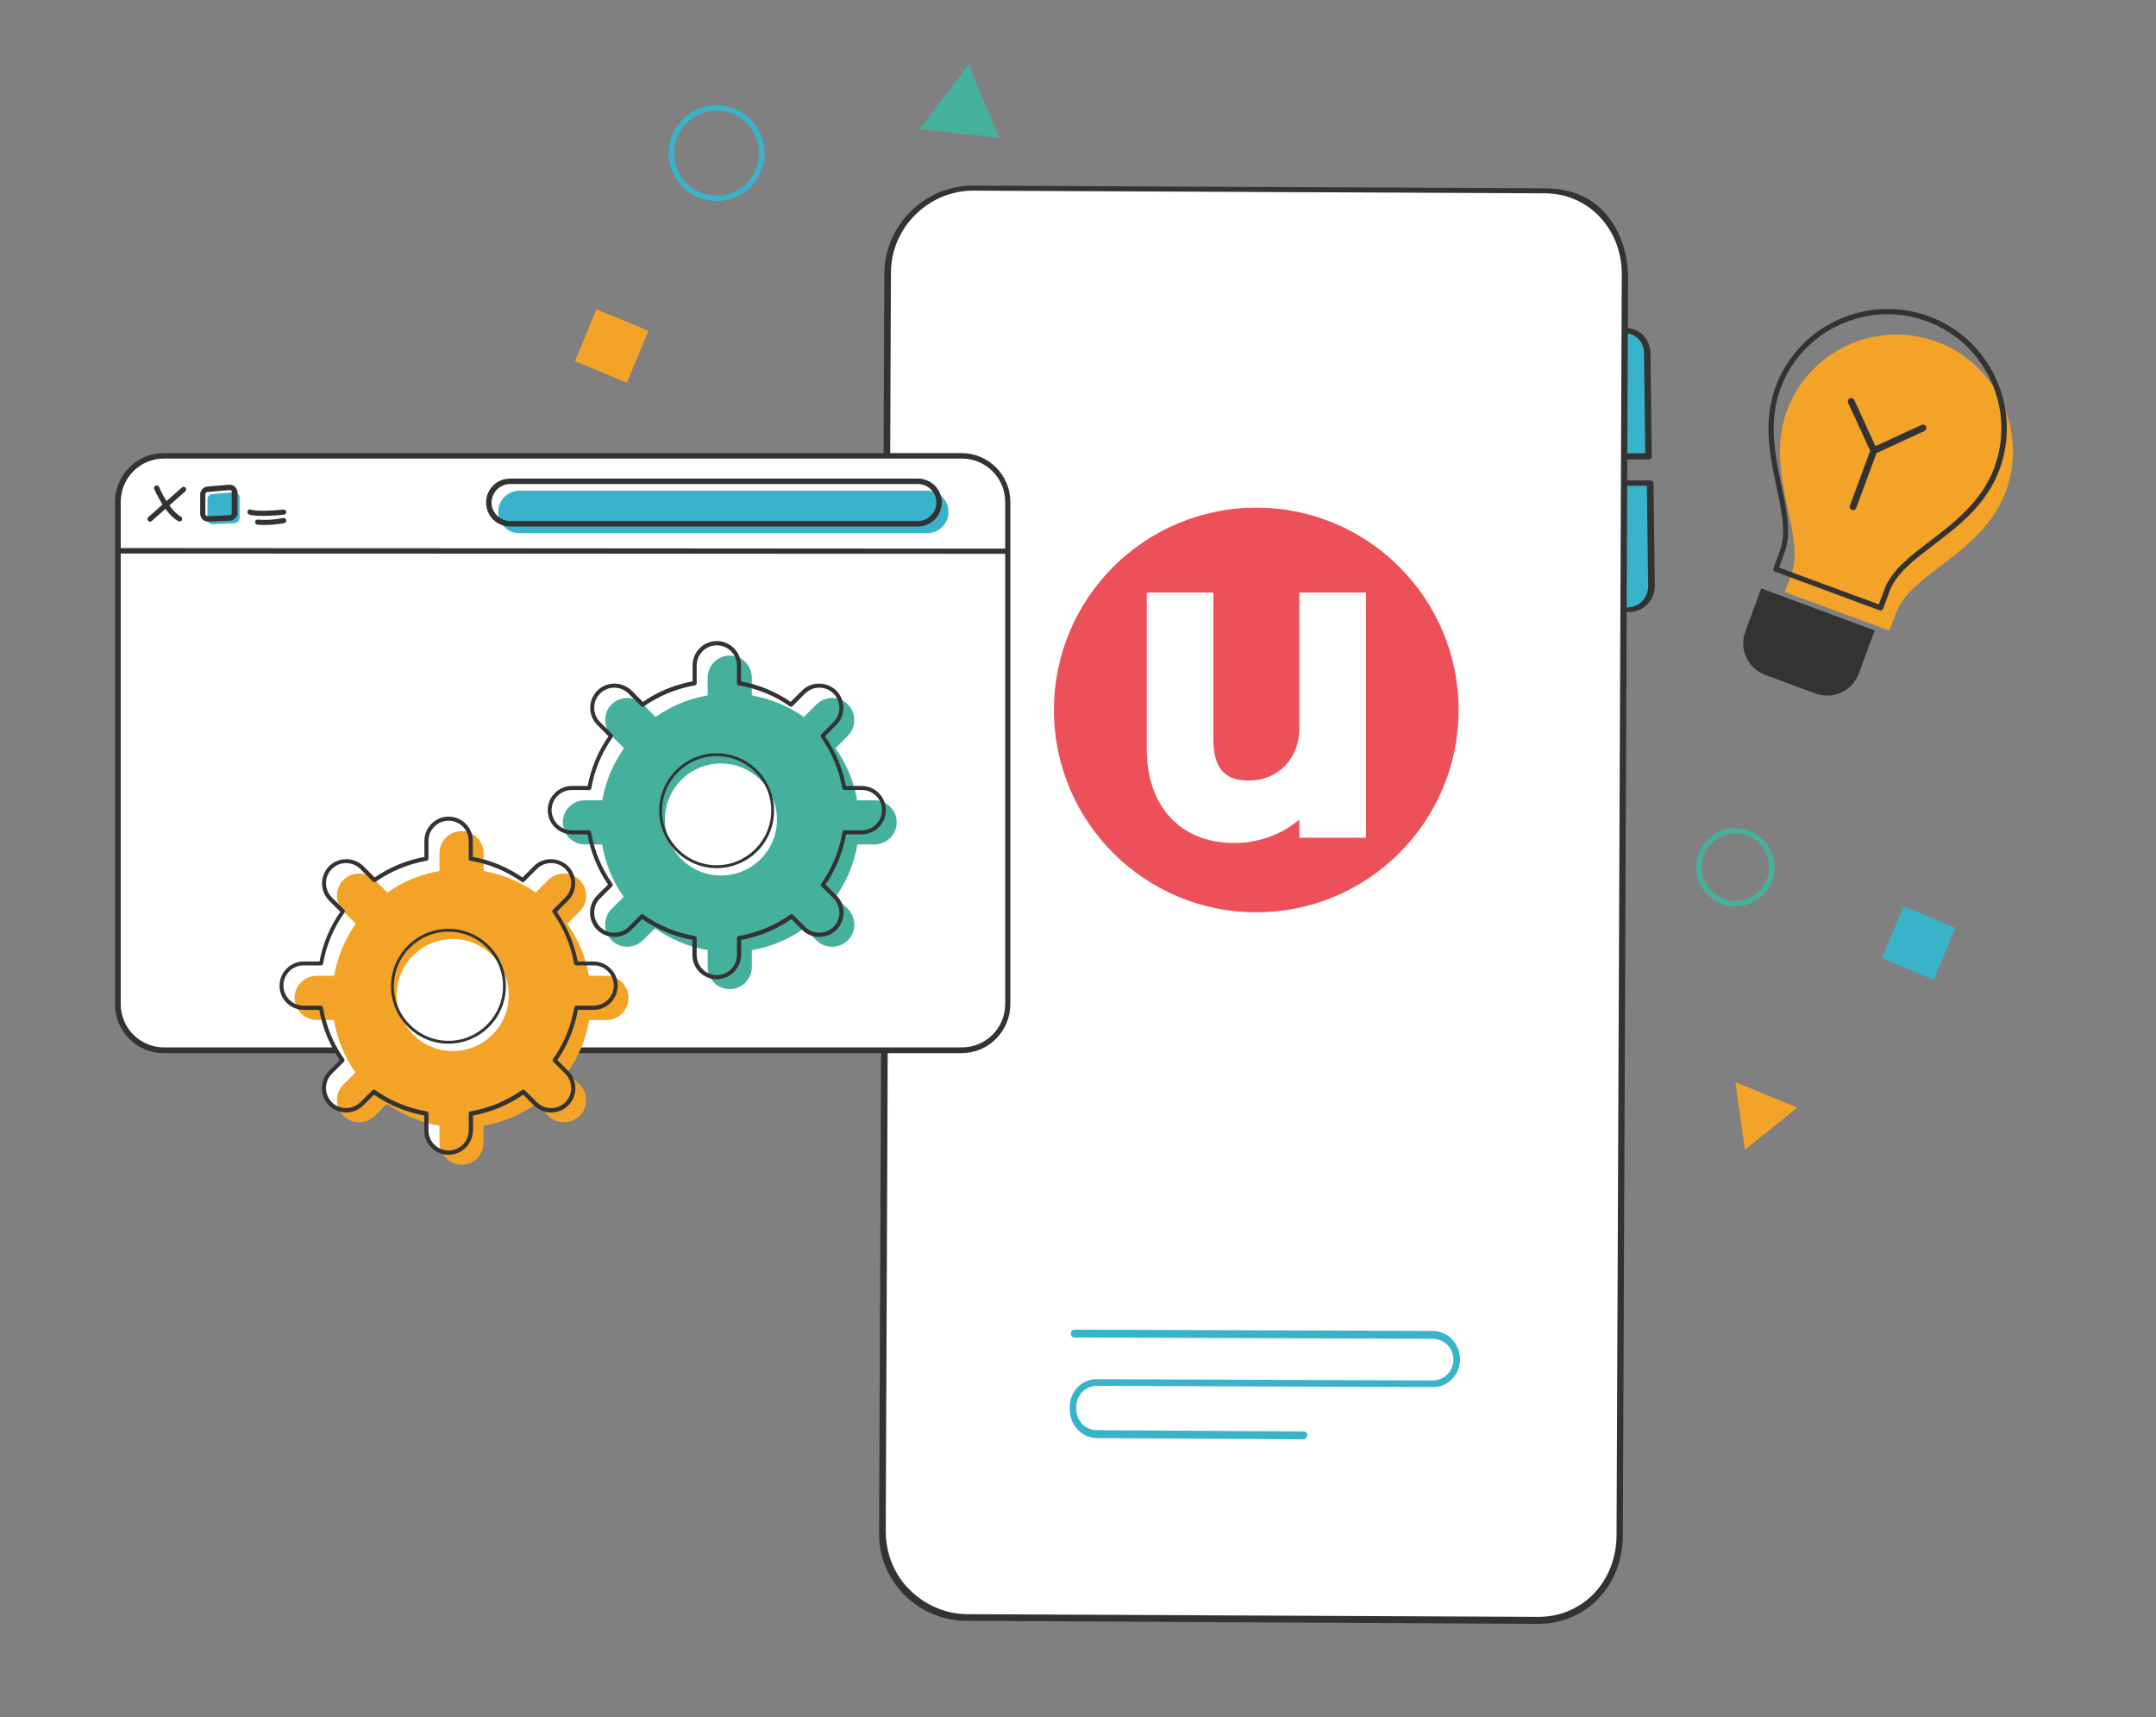 <?xml version="1.0" encoding="utf-8"?>
<!-- Generator: Adobe Illustrator 25.0.0, SVG Export Plug-In . SVG Version: 6.00 Build 0)  -->
<svg version="1.1" id="Layer_1" xmlns="http://www.w3.org/2000/svg" xmlns:xlink="http://www.w3.org/1999/xlink" x="0px" y="0px"
	 viewBox="0 0 1201 956.5" style="enable-background:new 0 0 1201 956.5;" xml:space="preserve">
<rect x="0" y="0" width="1201" height="956.5" fill="#808080" stroke="none"/>
<style type="text/css">
	.st0{fill:#F2A328;}
	.st1{fill:#333333;}
	.st2{fill:#39B3CA;}
	.st3{fill-rule:evenodd;clip-rule:evenodd;fill:#333333;}
	.st4{fill:#FFFFFF;}
	.st5{fill-rule:evenodd;clip-rule:evenodd;fill:#EC5059;}
	.st6{fill-rule:evenodd;clip-rule:evenodd;fill:#FFFFFF;}
	.st7{fill:#333333;stroke:#333333;stroke-miterlimit:10;}
	.st8{fill:#45B19C;}
	.st9{fill:#333333;stroke:#333333;stroke-width:0.774;}
</style>
<g>
	<g>
		<path class="st0" d="M994.2,329.8l3.6-9.7c3.8-10.1,1.2-22.2-1.8-36.2c-3.6-16.9-7.7-36-0.6-55.1c12.4-33.6,49.9-50.8,83.5-38.4
			c33.6,12.4,50.8,49.9,38.4,83.5c-7.1,19.1-22.6,31-36.3,41.4c-11.4,8.7-21.2,16.2-24.9,26.3l-3.6,9.7L994.2,329.8z"/>
		<g>
			<path class="st1" d="M1047.5,340.1c-0.2,0-0.3,0-0.5-0.1l-58.3-21.6c-0.4-0.1-0.7-0.4-0.8-0.8c-0.2-0.4-0.2-0.8,0-1.1l3.6-9.7
				c3.6-9.7,1.1-21.6-1.9-35.4c-3.6-17.1-7.7-36.4-0.5-55.9c6.2-16.6,18.4-29.9,34.6-37.3s34.2-8.1,50.8-2
				c16.6,6.2,29.9,18.4,37.3,34.6s8.1,34.2,2,50.8c-7.2,19.5-22.9,31.5-36.8,42.1c-11.2,8.5-20.8,15.9-24.4,25.6l-3.6,9.7
				C1048.7,339.7,1048.1,340.1,1047.5,340.1z M991.1,316.2l55.5,20.5l3.1-8.3c3.9-10.6,13.9-18.2,25.4-27
				c13.5-10.3,28.9-22.1,35.8-40.8c5.9-15.9,5.2-33.1-1.9-48.6s-19.7-27.2-35.6-33c-15.9-5.9-33.1-5.2-48.6,1.9
				c-15.4,7.1-27.2,19.7-33,35.6c-6.9,18.7-2.9,37.6,0.6,54.2c3,14.2,5.6,26.5,1.7,37L991.1,316.2z"/>
		</g>
		<path class="st1" d="M987.3,330.1l-6.2-2.3l-2.3,6.2l-6.6,17.9c-3.6,9.8,1.5,20.5,11.2,24.1l27.8,10.3c9.7,3.6,20.6-1.2,24.2-11
			l6.6-17.9l2.3-6.2l-6.2-2.3L987.3,330.1z"/>
		<g>
			<path class="st1" d="M1032.3,284.2c-0.2,0-0.4,0-0.7-0.1c-1-0.4-1.5-1.4-1.1-2.4l11.3-30.6l-12.3-26.7c-0.4-0.9,0-2.1,0.9-2.5
				s2.1,0,2.5,0.9l11.8,25.7l25.7-11.8c0.9-0.4,2.1,0,2.5,0.9s0,2.1-0.9,2.5l-26.7,12.3L1034,283
				C1033.8,283.7,1033,284.2,1032.3,284.2z"/>
		</g>
	</g>
	<path class="st2" d="M903.3,184.7c7.3,0,13.1,5.8,13.1,13.1v22.5l0.7,35.6H904"/>
	<path class="st2" d="M905.2,339.6c7.3,0,13.1-5.8,13.1-13.1V304l-0.7-35.6h-13.1"/>
	<path class="st1" d="M905.5,256h13.1c0.7,0,1.5-0.7,1.5-1.5l-0.7-57.4c0-8-5.8-14.5-14.5-14.5c-0.7,0-1.5,0.7-1.5,1.5
		s0.7,1.5,1.5,1.5c6.5,0,10.9,5.1,10.9,10.9l0.7,56h-10.9c-0.7,0-1.5,0.7-1.5,1.5C903.3,255.2,904.8,256,905.5,256z"/>
	<path class="st1" d="M907.3,341c8,0,14.5-6.5,14.5-14.5l-0.7-57.4c0-0.7-0.7-1.5-1.5-1.5h-13.1c-0.7,0-1.5,0.7-1.5,1.5
		s0.7,1.5,1.5,1.5h10.9l0.7,56c0,6.5-5.1,11.6-10.9,11.6c-0.7,0-1.5,0.7-1.5,1.5C905.2,340.3,906.6,341,907.3,341z"/>
	<path class="st3" d="M728.2,128.8c1.5,0,2.9,1.5,2.9,2.9s-1.5,2.9-2.9,2.9h-34.9c-1.5,0-2.9-1.5-2.9-2.9s1.5-2.9,2.9-2.9H728.2z
		 M675.1,124.4c-9.4-2.2-11.6,13.8-1.5,14.5C682.4,139.7,685.3,127.3,675.1,124.4z"/>
	<path class="st1" d="M538.5,902.9c-13.3,0-25.7-5.3-35.1-14.8c-9.1-9.4-14-21.6-13.7-34.5l2.9-700.7c0-27.3,22.2-49.5,49.5-49.5
		l318.3,1.5c15.6,0,27.8,5.6,36.1,16.7c6.6,8.8,10.4,20.7,10.4,32.8L904,855.1c0,28.2-20.3,49.5-47.3,49.5l0,0L538.5,902.9z"/>
	<path class="st4" d="M539.2,899.2c-12.4,0-24-5.1-32.7-13.8s-13.1-20.4-13.1-32.7l2.9-700.7c0-25.4,21.1-45.8,45.8-45.8l318.4,1.5
		c24.7,0,43.6,20.4,42.9,46.5l-2.9,700.7c0,26.2-18.9,45.8-43.6,45.8L539.2,899.2z"/>
	<path class="st2" d="M726,801.8l-114.8-0.7c-8.7,0-15.3-7.3-15.3-16v-1.5c0-8.7,7.3-16,16-15.3L798,769c6.5,0,11.6-5.1,11.6-11.6
		s-5.1-11.6-11.6-11.6l-199.2-0.7c-1.5,0-2.2-0.7-2.2-2.2s0.7-2.2,2.2-2.2l199.2,0.7c8.7,0,15.3,7.3,15.3,16s-7.3,16-16,15.3
		L611.2,772c-6.5,0-11.6,5.1-11.6,11.6v1.5c0,6.5,5.1,11.6,11.6,11.6l114.8,0.7c1.5,0,2.2,0.7,2.2,2.2
		C728.2,800.4,727.5,801.8,726,801.8z"/>
	<g>
		<circle class="st5" cx="699.8" cy="395.5" r="112.7"/>
		<path id="Fill-6_3_" class="st6" d="M723.8,405.7c0,16.7-11.6,29.1-28.3,29.1c-13.8,0-19.6-7.3-19.6-23.3v-81.4h-37.1v87.2
			c0,32,18.9,52.3,48.7,52.3c13.1,0,26.2-4.4,36.3-13.1v10.2h37.1V330.1h-37.1L723.8,405.7L723.8,405.7z"/>
	</g>
	<g>
		<g transform="translate(287.0 175.0) rotate(0.0 520.5 378.5) scale(1.689 1.69)">
			<g>
				<g transform="translate(-0.0 -0.0)">
					<g>
						<path class="st4" d="M147.2,242.7h-263.1c-8.4,0-15.2-6.8-15.2-15.2V61.9c0-8.4,6.8-15.2,15.2-15.2h263.1
							c8.4,0,15.2,6.8,15.2,15.2v165.5C162.5,235.9,155.6,242.7,147.2,242.7z"/>
						<path class="st2" d="M135.9,72.2H1.4c-3.9,0-7-3.1-7-7l0,0c0-3.9,3.1-7,7-7h134.5c3.9,0,7,3.1,7,7l0,0
							C142.9,69.1,139.7,72.2,135.9,72.2z"/>
						<path class="st2" d="M-92.6,68.9l-7.2,0.3c-1,0-1.7-0.8-1.7-1.7V61c0-1,0.8-1.7,1.7-1.7l7.2-0.6c1,0,1.7,0.8,1.7,1.7v6.7
							C-90.9,68-91.6,68.9-92.6,68.9z"/>
						<g>
							<path class="st7" d="M147.2,243.1h-263.1c-8.6,0-15.6-7-15.6-15.6V61.9c0-8.6,7-15.6,15.6-15.6h263.1c8.6,0,15.6,7,15.6,15.6
								v165.5C162.8,236.1,155.8,243.1,147.2,243.1z M-115.8,47.1c-8.2,0-14.8,6.6-14.8,14.8v165.5c0,8.2,6.6,14.8,14.8,14.8h263.1
								c8.2,0,14.8-6.6,14.8-14.8V61.9c0-8.2-6.6-14.8-14.8-14.8C147.2,47.1-115.8,47.1-115.8,47.1z"/>
						</g>
						<g>
							<path class="st7" d="M-110.7,67.8c0,0-0.1,0-0.2,0c-4.3-2.4-7.5-10-7.7-10.3c-0.1-0.2,0-0.4,0.2-0.5s0.4,0,0.5,0.2
								c0,0.1,3.2,7.6,7.4,10c0.2,0.1,0.2,0.3,0.1,0.5C-110.5,67.7-110.6,67.8-110.7,67.8z"/>
						</g>
						<g>
							<path class="st7" d="M-120.4,67.9c-0.1,0-0.2,0-0.3-0.1c-0.1-0.1-0.1-0.4,0-0.5l11.1-9.8c0.1-0.1,0.4-0.1,0.5,0
								s0.1,0.4,0,0.5l-11.1,9.8C-120.2,67.8-120.3,67.9-120.4,67.9z"/>
						</g>
						<g>
							<path class="st7" d="M-101.3,67.9c-1.2,0-2.1-1-2.1-2.1v-6.4c0-1.1,1-2.1,2.1-2.1l7.1-0.6l0,0c1.2,0,2.1,1,2.1,2.1v6.7
								c0,1.1-1,2.1-2.1,2.1L-101.3,67.9L-101.3,67.9z M-94.2,57.5l-7.1,0.6c-0.8,0-1.4,0.6-1.4,1.3v6.4c0,0.8,0.6,1.3,1.3,1.3
								l7.1-0.3l0,0c0.8,0,1.3-0.6,1.3-1.3v-6.7C-92.8,58.1-93.4,57.5-94.2,57.5z"/>
						</g>
						<g>
							<path class="st7" d="M-83.2,66c-3.3,0-4.3-0.4-4.4-0.4c-0.2-0.1-0.3-0.3-0.2-0.5s0.3-0.3,0.5-0.2c-0.3,0,2,0.9,10.9,0
								c0.2,0,0.4,0.1,0.4,0.3c0,0.2-0.1,0.4-0.3,0.4C-79.3,65.9-81.6,66-83.2,66z"/>
						</g>
						<g>
							<path class="st7" d="M-82.6,69c-1.5,0-2.3-0.1-2.4-0.1c-0.2,0-0.3-0.2-0.3-0.4c0-0.2,0.2-0.3,0.4-0.3c0,0,3,0.5,8.5-0.5
								c0.2,0,0.4,0.1,0.4,0.3c0,0.2-0.1,0.4-0.3,0.4C-79.2,68.9-81.3,69-82.6,69z"/>
						</g>
						<g>
							<path class="st7" d="M132.8,69.5H-1.7c-4.1,0-7.4-3.3-7.4-7.4s3.3-7.4,7.4-7.4h134.5c4.1,0,7.4,3.3,7.4,7.4
								S136.9,69.5,132.8,69.5z M-1.7,55.5c-3.6,0-6.6,3-6.6,6.6s3,6.6,6.6,6.6h134.5c3.6,0,6.6-3,6.6-6.6s-3-6.6-6.6-6.6H-1.7z"/>
						</g>
						<g>
							<path class="st7" d="M162.2,78.5L162.2,78.5L-131,78.4c-0.2,0-0.4-0.2-0.4-0.4c0-0.2,0.2-0.4,0.4-0.4l0,0l293.2,0.2
								c0.2,0,0.4,0.2,0.4,0.4S162.4,78.5,162.2,78.5z"/>
						</g>
					</g>
				</g>
			</g>
		</g>
	</g>
	
		<rect x="325.1" y="177.3" transform="matrix(0.383 -0.924 0.924 0.383 31.939 433.682)" class="st0" width="31.3" height="31.3"/>
	
		<rect x="1053.3" y="510.4" transform="matrix(0.383 -0.924 0.924 0.383 173.296 1311.612)" class="st2" width="31.3" height="31.3"/>
	<polygon class="st8" points="556.6,76.8 512.2,71.9 539.6,35.7 	"/>
	<polygon class="st0" points="1001.2,617 972,640.5 966.7,602.8 	"/>
	<g>
		<path class="st2" d="M399.2,112c-14.7,0-26.7-12-26.7-26.7c0-14.7,12-26.7,26.7-26.7c14.7,0,26.7,12,26.7,26.7
			C425.9,100,413.9,112,399.2,112z M399.2,61.6c-13.1,0-23.7,10.6-23.7,23.7c0,13.1,10.6,23.7,23.7,23.7c13.1,0,23.7-10.6,23.7-23.7
			C422.9,72.2,412.3,61.6,399.2,61.6z"/>
	</g>
	<g>
		<path class="st8" d="M966.7,504.9c-12,0-21.8-9.8-21.8-21.8s9.8-21.8,21.8-21.8s21.8,9.8,21.8,21.8S978.7,504.9,966.7,504.9z
			 M966.7,464.3c-10.4,0-18.8,8.4-18.8,18.8c0,10.4,8.4,18.8,18.8,18.8s18.8-8.4,18.8-18.8C985.5,472.7,977.1,464.3,966.7,464.3z"/>
	</g>
	<g>
		<path class="st4" d="M330.5,536.8h-9.7c-1.9-10.7-6.1-20.5-12.1-29l6.9-6.9c4.8-4.8,4.8-12.6,0-17.5c-4.8-4.8-12.6-4.8-17.5,0
			l-7,7c-8.5-6-18.3-10.1-29-12v-9.9c0-6.8-5.5-12.3-12.3-12.3s-12.3,5.5-12.3,12.3v9.9c-10.6,1.8-20.5,6-29,12l-7-7
			c-4.8-4.8-12.6-4.8-17.5,0c-4.8,4.8-4.8,12.6,0,17.5l6.9,6.9c-6,8.5-10.2,18.3-12.1,29h-9.7c-6.8,0-12.3,5.5-12.3,12.3
			s5.5,12.3,12.3,12.3h9.6c1.8,10.7,6,20.7,12,29.2l-6.7,6.7c-4.8,4.8-4.8,12.6,0,17.5c4.8,4.8,12.6,4.8,17.5,0l6.7-6.7
			c8.6,6.1,18.5,10.3,29.3,12.2v9.4c0,6.8,5.5,12.3,12.3,12.3s12.3-5.5,12.3-12.3v-9.4c10.8-1.9,20.7-6.1,29.3-12.2l6.7,6.7
			c4.8,4.8,12.6,4.8,17.5,0c4.8-4.8,4.8-12.6,0-17.5l-6.7-6.7c6-8.6,10.2-18.5,12-29.2h9.6c6.8,0,12.3-5.5,12.3-12.3
			C342.8,542.3,337.3,536.8,330.5,536.8z M249.8,580.6c-17.2,0-31.2-14-31.2-31.2s14-31.2,31.2-31.2s31.2,14,31.2,31.2
			S267.1,580.6,249.8,580.6z"/>
		<path class="st0" d="M337.8,543.6h-9.7c-1.9-10.7-6.1-20.5-12.1-29l6.9-6.9c4.8-4.8,4.8-12.6,0-17.5c-4.8-4.8-12.6-4.8-17.5,0
			l-7,7c-8.5-6-18.3-10.1-29-12v-9.9c0-6.8-5.5-12.3-12.3-12.3c-6.8,0-12.3,5.5-12.3,12.3v9.9c-10.6,1.8-20.5,6-29,12l-7-7
			c-4.8-4.8-12.6-4.8-17.5,0c-4.8,4.8-4.8,12.6,0,17.5l6.9,6.9c-6,8.5-10.2,18.3-12.1,29h-9.7c-6.8,0-12.3,5.5-12.3,12.3
			s5.5,12.3,12.3,12.3h9.6c1.8,10.7,6,20.7,12,29.2l-6.7,6.7c-4.8,4.8-4.8,12.6,0,17.5c4.8,4.8,12.6,4.8,17.5,0l6.7-6.7
			c8.6,6.1,18.5,10.3,29.3,12.2v9.4c0,6.8,5.5,12.3,12.3,12.3c6.8,0,12.3-5.5,12.3-12.3v-9.4c10.8-1.9,20.7-6.1,29.3-12.2l6.7,6.7
			c4.8,4.8,12.6,4.8,17.5,0c4.8-4.8,4.8-12.6,0-17.5l-6.7-6.7c6-8.6,10.2-18.5,12-29.2h9.6c6.8,0,12.3-5.5,12.3-12.3
			C350.1,549.1,344.6,543.6,337.8,543.6z M252.2,585.5c-17.2,0-31.2-14-31.2-31.2s14-31.2,31.2-31.2s31.2,14,31.2,31.2
			C283.5,571.5,269.5,585.5,252.2,585.5z"/>
		<path class="st9" d="M249.8,642.9c-7.2,0-13.1-5.9-13.1-13.1v-8.7c-10.3-1.9-19.8-5.8-28.4-11.8l-6.2,6.2
			c-5.1,5.1-13.4,5.1-18.6,0c-5.1-5.1-5.1-13.5,0-18.6l6.3-6.3c-5.9-8.6-9.8-18.1-11.6-28.4h-9c-7.2,0-13.1-5.9-13.1-13.1
			c0-7.2,5.9-13.1,13.1-13.1h9.1c1.9-10.2,5.8-19.6,11.8-28.1l-6.5-6.5c-5.1-5.1-5.1-13.4,0-18.6c2.5-2.5,5.8-3.8,9.3-3.8
			s6.8,1.4,9.3,3.8l6.5,6.5c8.5-5.9,18-9.8,28.1-11.6v-9.3c0-7.2,5.9-13.1,13.1-13.1s13.1,5.9,13.1,13.1v9.3
			c10.1,1.8,19.6,5.7,28.1,11.6l6.5-6.5c2.5-2.5,5.8-3.8,9.3-3.8s6.8,1.4,9.3,3.8c5.1,5.1,5.1,13.5,0,18.6l-6.5,6.5
			c5.9,8.5,9.9,18,11.8,28.1h9.1c7.2,0,13.1,5.9,13.1,13.1c0,7.2-5.9,13.1-13.1,13.1h-9c-1.8,10.2-5.7,19.8-11.6,28.4l6.3,6.3
			c5.1,5.1,5.1,13.5,0,18.6s-13.5,5.1-18.6,0l-6.2-6.2c-8.6,6-18.1,9.9-28.4,11.8v8.7C262.9,637,257.1,642.9,249.8,642.9z
			 M208.2,607.4c0.2,0,0.3,0,0.5,0.1c8.7,6.2,18.5,10.2,29,12c0.4,0.1,0.6,0.4,0.6,0.8v9.4c0,6.4,5.2,11.6,11.6,11.6
			s11.6-5.2,11.6-11.6v-9.4c0-0.4,0.3-0.7,0.6-0.8c10.5-1.8,20.2-5.9,29-12c0.3-0.2,0.7-0.2,1,0.1l6.7,6.7c4.5,4.5,11.8,4.5,16.4,0
			c4.5-4.5,4.5-11.8,0-16.4l-6.7-6.7c-0.3-0.3-0.3-0.7-0.1-1c6.1-8.7,10.1-18.4,11.9-28.9c0.1-0.4,0.4-0.7,0.8-0.7h9.6
			c6.4,0,11.6-5.2,11.6-11.6c0-6.4-5.2-11.6-11.6-11.6H321c-0.4,0-0.7-0.3-0.8-0.6c-1.8-10.4-5.9-20.1-12-28.7
			c-0.2-0.3-0.2-0.7,0.1-1l6.9-6.9c4.5-4.5,4.5-11.8,0-16.4c-2.2-2.2-5.1-3.4-8.2-3.4s-6,1.2-8.2,3.4l-7,7c-0.3,0.3-0.7,0.3-1,0.1
			c-8.6-6.1-18.3-10-28.7-11.8c-0.4-0.1-0.6-0.4-0.6-0.8v-9.9c0-6.4-5.2-11.6-11.6-11.6s-11.6,5.2-11.6,11.6v9.9
			c0,0.4-0.3,0.7-0.6,0.8c-10.4,1.8-20,5.8-28.7,11.8c-0.3,0.2-0.7,0.2-1-0.1l-7-7c-2.2-2.2-5.1-3.4-8.2-3.4c-3.1,0-6,1.2-8.2,3.4
			c-4.5,4.5-4.5,11.8,0,16.4l6.9,6.9c0.3,0.3,0.3,0.7,0.1,1c-6.1,8.6-10.2,18.3-12,28.7c-0.1,0.4-0.4,0.6-0.8,0.6h-9.7
			c-6.4,0-11.6,5.2-11.6,11.6c0,6.4,5.2,11.6,11.6,11.6h9.6c0.4,0,0.7,0.3,0.8,0.7c1.8,10.5,5.8,20.2,11.9,28.9
			c0.2,0.3,0.2,0.7-0.1,1l-6.7,6.7c-4.5,4.5-4.5,11.8,0,16.4c4.5,4.5,11.8,4.5,16.4,0l6.7-6.7C207.8,607.5,208,607.4,208.2,607.4z"
			/>
		<path class="st1" d="M249.8,581.4c-17.6,0-32-14.4-32-32s14.4-32,32-32s32,14.4,32,32S267.5,581.4,249.8,581.4z M249.8,519
			c-16.8,0-30.4,13.7-30.4,30.4s13.7,30.4,30.4,30.4s30.4-13.7,30.4-30.4S266.6,519,249.8,519z"/>
		<path class="st4" d="M479.9,439h-9.7c-1.9-10.7-6.1-20.5-12.1-29l6.9-6.9c4.8-4.8,4.8-12.6,0-17.5c-4.8-4.8-12.6-4.8-17.5,0l-7,7
			c-8.5-6-18.3-10.1-29-12v-9.9c0-6.8-5.5-12.3-12.3-12.3s-12.3,5.5-12.3,12.3v9.9c-10.6,1.8-20.5,6-29,12l-7-7
			c-4.8-4.8-12.6-4.8-17.5,0c-4.8,4.8-4.8,12.6,0,17.5l6.9,6.9c-6,8.5-10.2,18.3-12.1,29h-9.7c-6.8,0-12.3,5.5-12.3,12.3
			s5.5,12.3,12.3,12.3h9.6c1.8,10.7,6,20.7,12,29.2l-6.7,6.7c-4.8,4.8-4.8,12.6,0,17.5c4.8,4.8,12.6,4.8,17.5,0l6.7-6.7
			c8.6,6.1,18.5,10.3,29.3,12.2v9.4c0,6.8,5.5,12.3,12.3,12.3s12.3-5.5,12.3-12.3v-9.4c10.8-1.9,20.7-6.1,29.3-12.2l6.7,6.7
			c4.8,4.8,12.6,4.8,17.5,0c4.8-4.8,4.8-12.6,0-17.5l-6.7-6.7c6-8.6,10.2-18.5,12-29.2h9.6c6.8,0,12.3-5.5,12.3-12.3
			C492.2,444.5,486.7,439,479.9,439z M399.2,482.8c-17.2,0-31.2-14-31.2-31.2s14-31.2,31.2-31.2s31.2,14,31.2,31.2
			C430.4,468.9,416.5,482.8,399.2,482.8z"/>
		<path class="st8" d="M487.2,445.8h-9.7c-1.9-10.7-6.1-20.5-12.1-29l6.9-6.9c4.8-4.8,4.8-12.6,0-17.5c-4.8-4.8-12.6-4.8-17.5,0
			l-7,7c-8.5-6-18.3-10.1-29-12v-9.9c0-6.8-5.5-12.3-12.3-12.3s-12.3,5.5-12.3,12.3v9.9c-10.6,1.8-20.5,6-29,12l-7-7
			c-4.8-4.8-12.6-4.8-17.5,0c-4.8,4.8-4.8,12.6,0,17.5l6.9,6.9c-6,8.5-10.2,18.3-12.1,29h-9.7c-6.8,0-12.3,5.5-12.3,12.3
			s5.5,12.3,12.3,12.3h9.6c1.8,10.7,6,20.7,12,29.2l-6.7,6.7c-4.8,4.8-4.8,12.6,0,17.5c4.8,4.8,12.6,4.8,17.5,0l6.7-6.7
			c8.6,6.1,18.5,10.3,29.3,12.2v9.4c0,6.8,5.5,12.3,12.3,12.3s12.3-5.5,12.3-12.3v-9.4c10.8-1.9,20.7-6.1,29.3-12.2l6.7,6.7
			c4.8,4.8,12.6,4.8,17.5,0c4.8-4.8,4.8-12.6,0-17.5l-6.7-6.7c6-8.6,10.2-18.5,12-29.2h9.6c6.8,0,12.3-5.5,12.3-12.3
			C499.5,451.3,494,445.8,487.2,445.8z M401.6,487.7c-17.2,0-31.2-14-31.2-31.2s14-31.2,31.2-31.2s31.2,14,31.2,31.2
			C432.9,473.7,418.9,487.7,401.6,487.7z"/>
		<path class="st9" d="M399.2,545.1c-7.2,0-13.1-5.9-13.1-13.1v-8.7c-10.3-1.9-19.8-5.8-28.4-11.8l-6.2,6.2
			c-5.1,5.1-13.4,5.1-18.6,0c-5.1-5.1-5.1-13.5,0-18.6l6.3-6.3c-5.9-8.6-9.8-18.1-11.6-28.4h-9c-7.2,0-13.1-5.9-13.1-13.1
			s5.9-13.1,13.1-13.1h9.1c1.9-10.2,5.8-19.6,11.8-28.1l-6.5-6.5c-5.1-5.1-5.1-13.4,0-18.6c2.5-2.5,5.8-3.8,9.3-3.8s6.8,1.4,9.3,3.8
			l6.5,6.5c8.5-5.9,18-9.8,28.1-11.6v-9.3c0-7.2,5.9-13.1,13.1-13.1s13.1,5.9,13.1,13.1v9.3c10.1,1.8,19.6,5.7,28.1,11.6l6.5-6.5
			c2.5-2.5,5.8-3.8,9.3-3.8s6.8,1.4,9.3,3.8c5.1,5.1,5.1,13.5,0,18.6l-6.5,6.5c5.9,8.5,9.9,18,11.8,28.1h9.1
			c7.2,0,13.1,5.9,13.1,13.1s-5.9,13.1-13.1,13.1h-9c-1.8,10.2-5.7,19.8-11.6,28.4l6.3,6.3c5.1,5.1,5.1,13.5,0,18.6
			c-5.1,5.1-13.5,5.1-18.6,0l-6.2-6.2c-8.6,6-18.1,9.9-28.4,11.8v8.7C412.3,539.3,406.5,545.1,399.2,545.1z M357.6,509.7
			c0.2,0,0.3,0,0.5,0.1c8.7,6.2,18.5,10.2,29,12c0.4,0.1,0.6,0.4,0.6,0.8v9.4c0,6.4,5.2,11.6,11.6,11.6s11.6-5.2,11.6-11.6v-9.4
			c0-0.4,0.3-0.7,0.6-0.8c10.5-1.8,20.2-5.9,29-12c0.3-0.2,0.7-0.2,1,0.1l6.7,6.7c4.5,4.5,11.8,4.5,16.4,0c4.5-4.5,4.5-11.8,0-16.4
			l-6.7-6.7c-0.3-0.3-0.3-0.7-0.1-1c6.1-8.7,10.1-18.4,11.9-28.9c0.1-0.4,0.4-0.7,0.8-0.7h9.6c6.4,0,11.6-5.2,11.6-11.6
			s-5.2-11.6-11.6-11.6h-9.7c-0.4,0-0.7-0.3-0.8-0.6c-1.8-10.4-5.9-20.1-12-28.7c-0.2-0.3-0.2-0.7,0.1-1l6.9-6.9
			c4.5-4.5,4.5-11.8,0-16.4c-2.2-2.2-5.1-3.4-8.2-3.4s-6,1.2-8.2,3.4l-7,7c-0.3,0.3-0.7,0.3-1,0.1c-8.6-6.1-18.3-10-28.7-11.8
			c-0.4-0.1-0.6-0.4-0.6-0.8v-9.9c0-6.4-5.2-11.6-11.6-11.6s-11.6,5.2-11.6,11.6v9.9c0,0.4-0.3,0.7-0.6,0.8
			c-10.4,1.8-20,5.8-28.7,11.8c-0.3,0.2-0.7,0.2-1-0.1l-7-7c-2.2-2.2-5.1-3.4-8.2-3.4s-6,1.2-8.2,3.4c-4.5,4.5-4.5,11.8,0,16.4
			l6.9,6.9c0.3,0.3,0.3,0.7,0.1,1c-6.1,8.6-10.2,18.3-12,28.7c-0.1,0.4-0.4,0.6-0.8,0.6h-9.7c-6.4,0-11.6,5.2-11.6,11.6
			s5.2,11.6,11.6,11.6h9.6c0.4,0,0.7,0.3,0.8,0.7c1.8,10.5,5.8,20.2,11.9,28.9c0.2,0.3,0.2,0.7-0.1,1l-6.7,6.7
			c-4.5,4.5-4.5,11.8,0,16.4c4.5,4.5,11.8,4.5,16.4,0l6.7-6.7C357.2,509.7,357.4,509.7,357.6,509.7z"/>
		<path class="st1" d="M399.2,483.6c-17.6,0-32-14.4-32-32s14.4-32,32-32s32,14.4,32,32C431.2,469.3,416.9,483.6,399.2,483.6z
			 M399.2,421.2c-16.8,0-30.4,13.7-30.4,30.4c0,16.8,13.7,30.4,30.4,30.4s30.4-13.7,30.4-30.4C429.7,434.8,416,421.2,399.2,421.2z"
			/>
	</g>
</g>
</svg>
